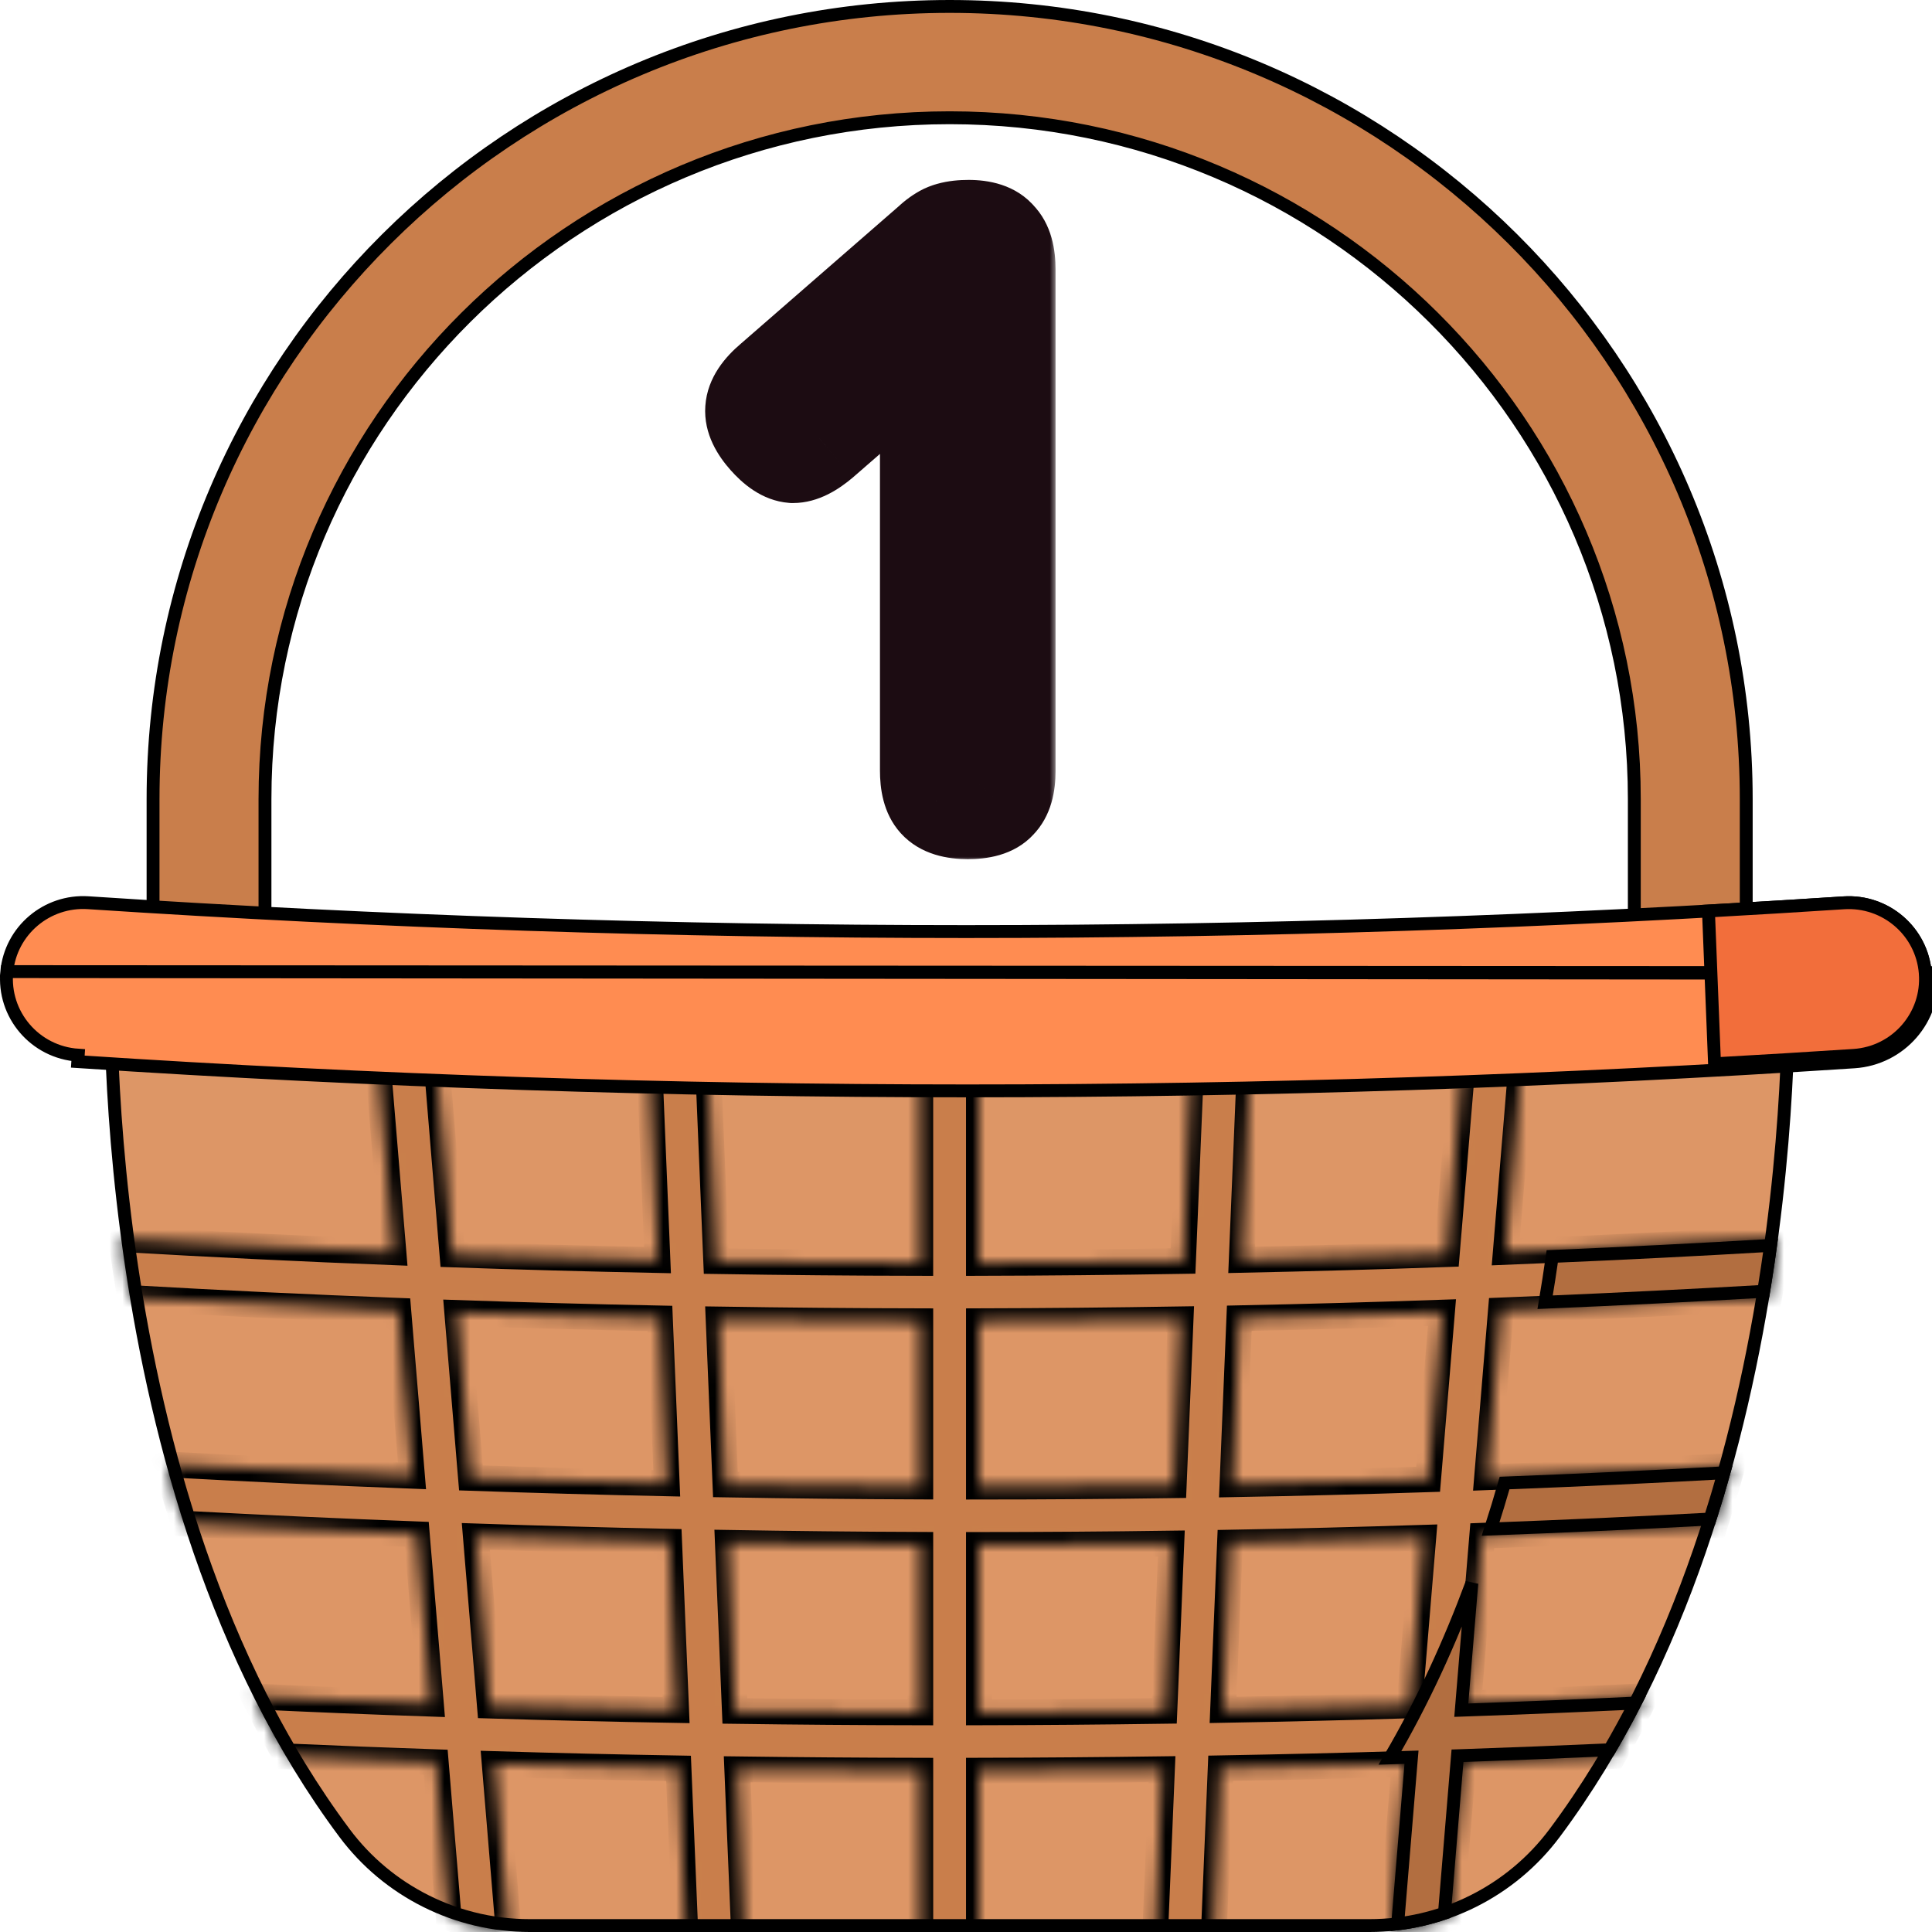<svg width="150" height="150" viewBox="0 0 150 150" fill="none" xmlns="http://www.w3.org/2000/svg">
<path d="M126.888 72.117V62.041C126.888 32.869 103.04 9.142 73.731 9.142C44.422 9.142 20.573 32.869 20.573 62.041V72.117H11.883V62.041C11.883 28.109 39.626 0.5 73.73 0.5C107.834 0.5 135.577 28.109 135.577 62.041V72.117H126.888Z" fill="#C97E4B" stroke="black"/>
<path d="M8.591 76.017C8.596 75.434 8.606 74.982 8.615 74.674H138.836C138.845 74.982 138.854 75.434 138.86 76.017C138.872 77.199 138.866 78.92 138.797 81.07C138.658 85.371 138.265 91.386 137.246 98.238C135.207 111.953 130.669 128.969 120.7 142.319C117.326 146.838 111.997 149.5 106.338 149.5H41.114C35.454 149.5 30.125 146.838 26.751 142.319C16.782 128.969 12.244 111.953 10.205 98.238C9.186 91.386 8.793 85.371 8.654 81.07C8.585 78.92 8.579 77.199 8.591 76.017Z" fill="#DD9666" stroke="black"/>
<mask id="path-3-inside-1_8249_444" fill="white">
<path d="M133.139 118.419C133.635 116.877 134.09 115.338 134.51 113.808L133.726 113.853C127.674 114.186 121.583 114.466 115.457 114.693L116.531 101.744C123.486 101.472 130.431 101.136 137.36 100.733C137.621 99.166 137.848 97.636 138.045 96.153L137.588 96.185C130.708 96.588 123.813 96.926 116.908 97.198L118.622 76.537C118.713 75.442 118.004 74.466 116.982 74.175H115.726C114.845 74.428 114.168 75.201 114.089 76.165L112.329 97.37C107.026 97.557 101.717 97.706 96.406 97.817L97.116 80.68C97.168 79.43 96.192 78.376 94.938 78.324C94.906 78.323 94.873 78.322 94.842 78.322C93.629 78.322 92.622 79.275 92.571 80.493L91.85 97.903C86.569 97.991 81.284 98.041 76.001 98.054V80.586C76.001 79.336 74.982 78.322 73.726 78.322C72.47 78.322 71.451 79.336 71.451 80.586V98.055C66.168 98.046 60.884 97.999 55.604 97.914L54.95 82.151C54.9 80.935 53.892 79.981 52.679 79.981C52.648 79.981 52.616 79.983 52.584 79.984C51.329 80.035 50.354 81.089 50.405 82.338L51.047 97.832C45.736 97.724 40.429 97.579 35.126 97.395L33.716 80.399C33.612 79.154 32.511 78.227 31.262 78.33C30.009 78.433 29.079 79.526 29.182 80.772L30.547 97.227C23.49 96.952 16.443 96.61 9.414 96.2C9.612 97.682 9.84 99.211 10.1 100.774C17.027 101.173 23.97 101.504 30.925 101.771L31.987 114.579C25.644 114.336 19.284 114.039 12.911 113.69C13.329 115.219 13.783 116.757 14.275 118.297C20.318 118.62 26.349 118.896 32.363 119.124L33.455 132.274C28.816 132.115 24.219 131.927 19.681 131.711C20.467 133.285 21.307 134.836 22.204 136.36C26.044 136.532 29.923 136.685 33.832 136.817L34.835 148.901C36.322 149.439 37.884 149.787 39.484 149.929L38.409 136.963C43.134 137.104 47.897 137.216 52.682 137.299L53.209 150H57.762L57.239 137.369C61.965 137.432 66.707 137.469 71.453 137.477V150H76.002V137.475C80.747 137.465 85.49 137.427 90.216 137.362L89.691 150H94.244L94.771 137.29C99.558 137.204 104.321 137.091 109.046 136.948L107.969 149.928C109.57 149.786 111.132 149.438 112.62 148.9L113.623 136.8C117.536 136.666 121.42 136.512 125.264 136.337C126.16 134.814 126.999 133.261 127.785 131.687C123.244 131.906 118.644 132.096 114 132.258L115.08 119.236C121.136 119.015 127.157 118.743 133.139 118.419ZM35.503 101.937C40.743 102.116 45.987 102.257 51.236 102.363L51.766 115.168C46.712 115.061 41.644 114.92 36.566 114.745L35.503 101.937ZM38.032 132.422L36.943 119.287C41.957 119.458 46.962 119.595 51.953 119.699L52.495 132.766C47.645 132.682 42.819 132.566 38.032 132.422ZM71.453 132.949C66.644 132.941 61.838 132.904 57.052 132.838L56.51 119.786C61.505 119.871 66.487 119.923 71.453 119.941V132.949ZM71.453 115.414C66.424 115.395 61.38 115.341 56.322 115.255L55.791 102.444C61.01 102.526 66.23 102.572 71.453 102.581V115.414ZM90.403 132.831C85.615 132.899 80.811 132.938 76.002 132.948V119.949C80.998 119.947 85.979 119.911 90.941 119.842L90.403 132.831ZM91.129 115.313C86.105 115.384 81.062 115.42 76.002 115.422V102.58C81.222 102.568 86.444 102.518 91.662 102.433L91.129 115.313ZM109.423 132.407C104.636 132.555 99.809 132.671 94.959 132.758L95.497 119.769C100.519 119.679 105.522 119.553 110.503 119.393L109.423 132.407ZM110.88 114.852C105.837 115.016 100.771 115.146 95.685 115.238L96.219 102.348C101.468 102.239 106.712 102.095 111.953 101.912L110.88 114.852Z"/>
</mask>
<path d="M133.139 118.419C133.635 116.877 134.09 115.338 134.51 113.808L133.726 113.853C127.674 114.186 121.583 114.466 115.457 114.693L116.531 101.744C123.486 101.472 130.431 101.136 137.36 100.733C137.621 99.166 137.848 97.636 138.045 96.153L137.588 96.185C130.708 96.588 123.813 96.926 116.908 97.198L118.622 76.537C118.713 75.442 118.004 74.466 116.982 74.175H115.726C114.845 74.428 114.168 75.201 114.089 76.165L112.329 97.37C107.026 97.557 101.717 97.706 96.406 97.817L97.116 80.68C97.168 79.43 96.192 78.376 94.938 78.324C94.906 78.323 94.873 78.322 94.842 78.322C93.629 78.322 92.622 79.275 92.571 80.493L91.85 97.903C86.569 97.991 81.284 98.041 76.001 98.054V80.586C76.001 79.336 74.982 78.322 73.726 78.322C72.47 78.322 71.451 79.336 71.451 80.586V98.055C66.168 98.046 60.884 97.999 55.604 97.914L54.95 82.151C54.9 80.935 53.892 79.981 52.679 79.981C52.648 79.981 52.616 79.983 52.584 79.984C51.329 80.035 50.354 81.089 50.405 82.338L51.047 97.832C45.736 97.724 40.429 97.579 35.126 97.395L33.716 80.399C33.612 79.154 32.511 78.227 31.262 78.33C30.009 78.433 29.079 79.526 29.182 80.772L30.547 97.227C23.49 96.952 16.443 96.61 9.414 96.2C9.612 97.682 9.84 99.211 10.1 100.774C17.027 101.173 23.97 101.504 30.925 101.771L31.987 114.579C25.644 114.336 19.284 114.039 12.911 113.69C13.329 115.219 13.783 116.757 14.275 118.297C20.318 118.62 26.349 118.896 32.363 119.124L33.455 132.274C28.816 132.115 24.219 131.927 19.681 131.711C20.467 133.285 21.307 134.836 22.204 136.36C26.044 136.532 29.923 136.685 33.832 136.817L34.835 148.901C36.322 149.439 37.884 149.787 39.484 149.929L38.409 136.963C43.134 137.104 47.897 137.216 52.682 137.299L53.209 150H57.762L57.239 137.369C61.965 137.432 66.707 137.469 71.453 137.477V150H76.002V137.475C80.747 137.465 85.49 137.427 90.216 137.362L89.691 150H94.244L94.771 137.29C99.558 137.204 104.321 137.091 109.046 136.948L107.969 149.928C109.57 149.786 111.132 149.438 112.62 148.9L113.623 136.8C117.536 136.666 121.42 136.512 125.264 136.337C126.16 134.814 126.999 133.261 127.785 131.687C123.244 131.906 118.644 132.096 114 132.258L115.08 119.236C121.136 119.015 127.157 118.743 133.139 118.419ZM35.503 101.937C40.743 102.116 45.987 102.257 51.236 102.363L51.766 115.168C46.712 115.061 41.644 114.92 36.566 114.745L35.503 101.937ZM38.032 132.422L36.943 119.287C41.957 119.458 46.962 119.595 51.953 119.699L52.495 132.766C47.645 132.682 42.819 132.566 38.032 132.422ZM71.453 132.949C66.644 132.941 61.838 132.904 57.052 132.838L56.51 119.786C61.505 119.871 66.487 119.923 71.453 119.941V132.949ZM71.453 115.414C66.424 115.395 61.38 115.341 56.322 115.255L55.791 102.444C61.01 102.526 66.23 102.572 71.453 102.581V115.414ZM90.403 132.831C85.615 132.899 80.811 132.938 76.002 132.948V119.949C80.998 119.947 85.979 119.911 90.941 119.842L90.403 132.831ZM91.129 115.313C86.105 115.384 81.062 115.42 76.002 115.422V102.58C81.222 102.568 86.444 102.518 91.662 102.433L91.129 115.313ZM109.423 132.407C104.636 132.555 99.809 132.671 94.959 132.758L95.497 119.769C100.519 119.679 105.522 119.553 110.503 119.393L109.423 132.407ZM110.88 114.852C105.837 115.016 100.771 115.146 95.685 115.238L96.219 102.348C101.468 102.239 106.712 102.095 111.953 101.912L110.88 114.852Z" fill="#C97E4B" stroke="black" stroke-width="2" mask="url(#path-3-inside-1_8249_444)"/>
<path d="M133.752 114.352L133.763 114.351L133.774 114.35L133.842 114.344C133.506 115.539 133.148 116.738 132.766 117.938C127.12 118.242 121.441 118.5 115.729 118.712C116.114 117.52 116.475 116.328 116.815 115.142C122.492 114.924 128.139 114.66 133.752 114.352ZM114.016 132.758C118.37 132.607 122.686 132.429 126.95 132.228C126.322 133.451 125.662 134.659 124.968 135.851C121.215 136.02 117.424 136.17 113.604 136.301L113.16 136.316L113.123 136.759L112.147 148.537C110.975 148.936 109.759 149.217 108.516 149.368L109.542 136.989L109.589 136.431L109.029 136.448C108.658 136.46 108.288 136.471 107.917 136.482C110.466 132.131 112.556 127.547 114.271 122.923L113.5 132.217L113.454 132.778L114.016 132.758Z" fill="#B26E40" stroke="black"/>
<path d="M119.964 101.104C120.167 99.896 120.351 98.71 120.517 97.549C126.175 97.308 131.826 97.023 137.467 96.693C137.307 97.856 137.129 99.045 136.931 100.257C131.285 100.582 125.628 100.864 119.964 101.104Z" fill="#B26E40" stroke="black"/>
<path d="M0.528 75.436L0.528 75.436C0.207 78.764 2.714 81.703 6.073 81.924C6.073 81.924 6.073 81.924 6.073 81.924L6.04 82.423C52.105 85.451 98.08 85.45 143.958 82.441C147.553 82.205 150.262 79.091 149.98 75.518L0.528 75.436ZM0.528 75.436C0.835 72.249 3.635 69.876 6.852 70.087C52.253 73.072 97.745 73.074 143.147 70.095C146.405 69.882 149.225 72.314 149.48 75.546L149.48 75.546L149.481 75.557L149.481 75.558C149.482 75.559 149.482 75.561 149.482 75.563L0.528 75.436ZM0.03 75.388L0.03 75.388L0.03 75.388Z" fill="#FF8C51" stroke="black"/>
<path d="M149.477 75.546L149.477 75.555L149.478 75.562L149.478 75.565C149.733 78.855 147.238 81.725 143.922 81.941L143.922 81.941C140.32 82.177 136.719 82.393 133.116 82.593L132.644 70.729C136.144 70.534 139.644 70.324 143.143 70.095L143.143 70.095C146.402 69.881 149.221 72.314 149.477 75.546Z" fill="#F26E3B" stroke="black"/>
<mask id="path-8-outside-2_8249_444" maskUnits="userSpaceOnUse" x="54" y="13" width="28" height="54" fill="black">
<rect fill="white" x="54" y="13" width="28" height="54"/>
<path d="M75.136 62.704C74.069 62.704 73.323 62.469 72.896 62C72.512 61.573 72.32 60.848 72.32 59.824V20.784C72.32 19.717 72.533 18.992 72.96 18.608C73.387 18.181 74.133 17.968 75.2 17.968C76.224 17.968 76.928 18.203 77.312 18.672C77.739 19.099 77.952 19.845 77.952 20.912V59.888C77.952 60.912 77.739 61.637 77.312 62.064C76.928 62.491 76.203 62.704 75.136 62.704ZM63.616 34.032C62.805 34.715 62.123 35.056 61.568 35.056C61.013 35.013 60.395 34.608 59.712 33.84C59.029 33.072 58.709 32.389 58.752 31.792C58.795 31.152 59.243 30.469 60.096 29.744L72.448 18.992C73.173 18.309 73.835 18.011 74.432 18.096C75.029 18.139 75.669 18.523 76.352 19.248C77.035 19.973 77.355 20.656 77.312 21.296C77.269 21.893 76.8 22.576 75.904 23.344L63.616 34.032Z"/>
</mask>
<path d="M75.136 62.704C74.069 62.704 73.323 62.469 72.896 62C72.512 61.573 72.32 60.848 72.32 59.824V20.784C72.32 19.717 72.533 18.992 72.96 18.608C73.387 18.181 74.133 17.968 75.2 17.968C76.224 17.968 76.928 18.203 77.312 18.672C77.739 19.099 77.952 19.845 77.952 20.912V59.888C77.952 60.912 77.739 61.637 77.312 62.064C76.928 62.491 76.203 62.704 75.136 62.704ZM63.616 34.032C62.805 34.715 62.123 35.056 61.568 35.056C61.013 35.013 60.395 34.608 59.712 33.84C59.029 33.072 58.709 32.389 58.752 31.792C58.795 31.152 59.243 30.469 60.096 29.744L72.448 18.992C73.173 18.309 73.835 18.011 74.432 18.096C75.029 18.139 75.669 18.523 76.352 19.248C77.035 19.973 77.355 20.656 77.312 21.296C77.269 21.893 76.8 22.576 75.904 23.344L63.616 34.032Z" fill="#F889DF"/>
<path d="M72.896 62L69.923 64.676L69.93 64.683L69.936 64.691L72.896 62ZM72.96 18.608L75.636 21.581L75.714 21.511L75.788 21.436L72.96 18.608ZM77.312 18.672L74.216 21.205L74.343 21.359L74.484 21.5L77.312 18.672ZM77.312 62.064L74.484 59.236L74.409 59.31L74.339 59.388L77.312 62.064ZM63.616 34.032L66.192 37.092L66.217 37.071L66.241 37.05L63.616 34.032ZM61.568 35.056L61.261 39.044L61.414 39.056H61.568V35.056ZM58.752 31.792L62.742 32.077L62.742 32.068L62.743 32.058L58.752 31.792ZM60.096 29.744L62.687 32.792L62.705 32.776L62.722 32.761L60.096 29.744ZM72.448 18.992L75.074 22.009L75.133 21.958L75.189 21.905L72.448 18.992ZM74.432 18.096L73.866 22.056L74.006 22.076L74.147 22.086L74.432 18.096ZM77.312 21.296L81.302 21.581L81.302 21.572L81.303 21.562L77.312 21.296ZM75.904 23.344L73.301 20.307L73.29 20.316L73.279 20.326L75.904 23.344ZM75.136 58.704C74.873 58.704 74.849 58.672 74.975 58.712C75.121 58.758 75.493 58.91 75.856 59.309L69.936 64.691C71.504 66.415 73.677 66.704 75.136 66.704V58.704ZM75.869 59.324C76.212 59.705 76.312 60.043 76.331 60.112C76.349 60.18 76.32 60.107 76.32 59.824H68.32C68.32 61.136 68.525 63.123 69.923 64.676L75.869 59.324ZM76.32 59.824V20.784H68.32V59.824H76.32ZM76.32 20.784C76.32 20.489 76.353 20.449 76.317 20.569C76.28 20.697 76.122 21.144 75.636 21.581L70.284 15.635C68.525 17.218 68.32 19.473 68.32 20.784H76.32ZM75.788 21.436C75.402 21.822 75.036 21.946 74.939 21.974C74.85 22 74.91 21.968 75.2 21.968V13.968C73.823 13.968 71.71 14.201 70.132 15.78L75.788 21.436ZM75.2 21.968C75.433 21.968 75.409 21.998 75.231 21.939C75.027 21.871 74.6 21.674 74.216 21.205L80.408 16.139C78.871 14.261 76.622 13.968 75.2 13.968V21.968ZM74.484 21.5C74.098 21.114 73.974 20.748 73.946 20.651C73.92 20.562 73.952 20.622 73.952 20.912H81.952C81.952 19.535 81.719 17.422 80.14 15.844L74.484 21.5ZM73.952 20.912V59.888H81.952V20.912H73.952ZM73.952 59.888C73.952 60.144 73.923 60.179 73.954 60.071C73.99 59.952 74.118 59.601 74.484 59.236L80.14 64.892C81.696 63.337 81.952 61.279 81.952 59.888H73.952ZM74.339 59.388C74.776 58.902 75.224 58.744 75.351 58.706C75.471 58.671 75.431 58.704 75.136 58.704V66.704C76.447 66.704 78.702 66.499 80.285 64.74L74.339 59.388ZM61.039 30.972C60.921 31.072 60.831 31.139 60.77 31.181C60.708 31.224 60.687 31.232 60.707 31.222C60.726 31.213 60.807 31.174 60.944 31.136C61.083 31.098 61.296 31.056 61.568 31.056V39.056C63.609 39.056 65.23 37.902 66.192 37.092L61.039 30.972ZM61.875 31.068C62.455 31.112 62.804 31.325 62.88 31.374C62.955 31.423 62.892 31.397 62.702 31.183L56.722 36.498C57.57 37.451 59.091 38.877 61.261 39.044L61.875 31.068ZM62.702 31.183C62.53 30.99 62.531 30.947 62.582 31.054C62.638 31.174 62.78 31.54 62.742 32.077L54.762 31.507C54.603 33.734 55.804 35.464 56.722 36.498L62.702 31.183ZM62.743 32.058C62.708 32.589 62.517 32.914 62.464 32.995C62.418 33.066 62.451 32.992 62.687 32.792L57.505 26.696C56.4 27.636 54.913 29.238 54.761 31.526L62.743 32.058ZM62.722 32.761L75.074 22.009L69.822 15.975L57.47 26.727L62.722 32.761ZM75.189 21.905C75.341 21.762 75.326 21.815 75.134 21.901C74.914 22.001 74.46 22.141 73.866 22.056L74.998 14.136C72.593 13.793 70.75 15.097 69.707 16.079L75.189 21.905ZM74.147 22.086C73.683 22.053 73.391 21.899 73.302 21.846C73.222 21.798 73.271 21.811 73.439 21.989L79.265 16.506C78.321 15.504 76.8 14.255 74.717 14.106L74.147 22.086ZM73.439 21.989C73.578 22.137 73.549 22.144 73.482 22.002C73.406 21.838 73.29 21.495 73.321 21.03L81.303 21.562C81.452 19.327 80.294 17.6 79.265 16.506L73.439 21.989ZM73.322 21.011C73.367 20.378 73.611 20.02 73.632 19.99C73.65 19.963 73.641 19.981 73.583 20.043C73.526 20.103 73.436 20.192 73.301 20.307L78.507 26.381C79.525 25.509 81.136 23.896 81.302 21.581L73.322 21.011ZM73.279 20.326L60.991 31.014L66.241 37.05L78.529 26.362L73.279 20.326Z" fill="#1C0C12" mask="url(#path-8-outside-2_8249_444)"/>
</svg>
